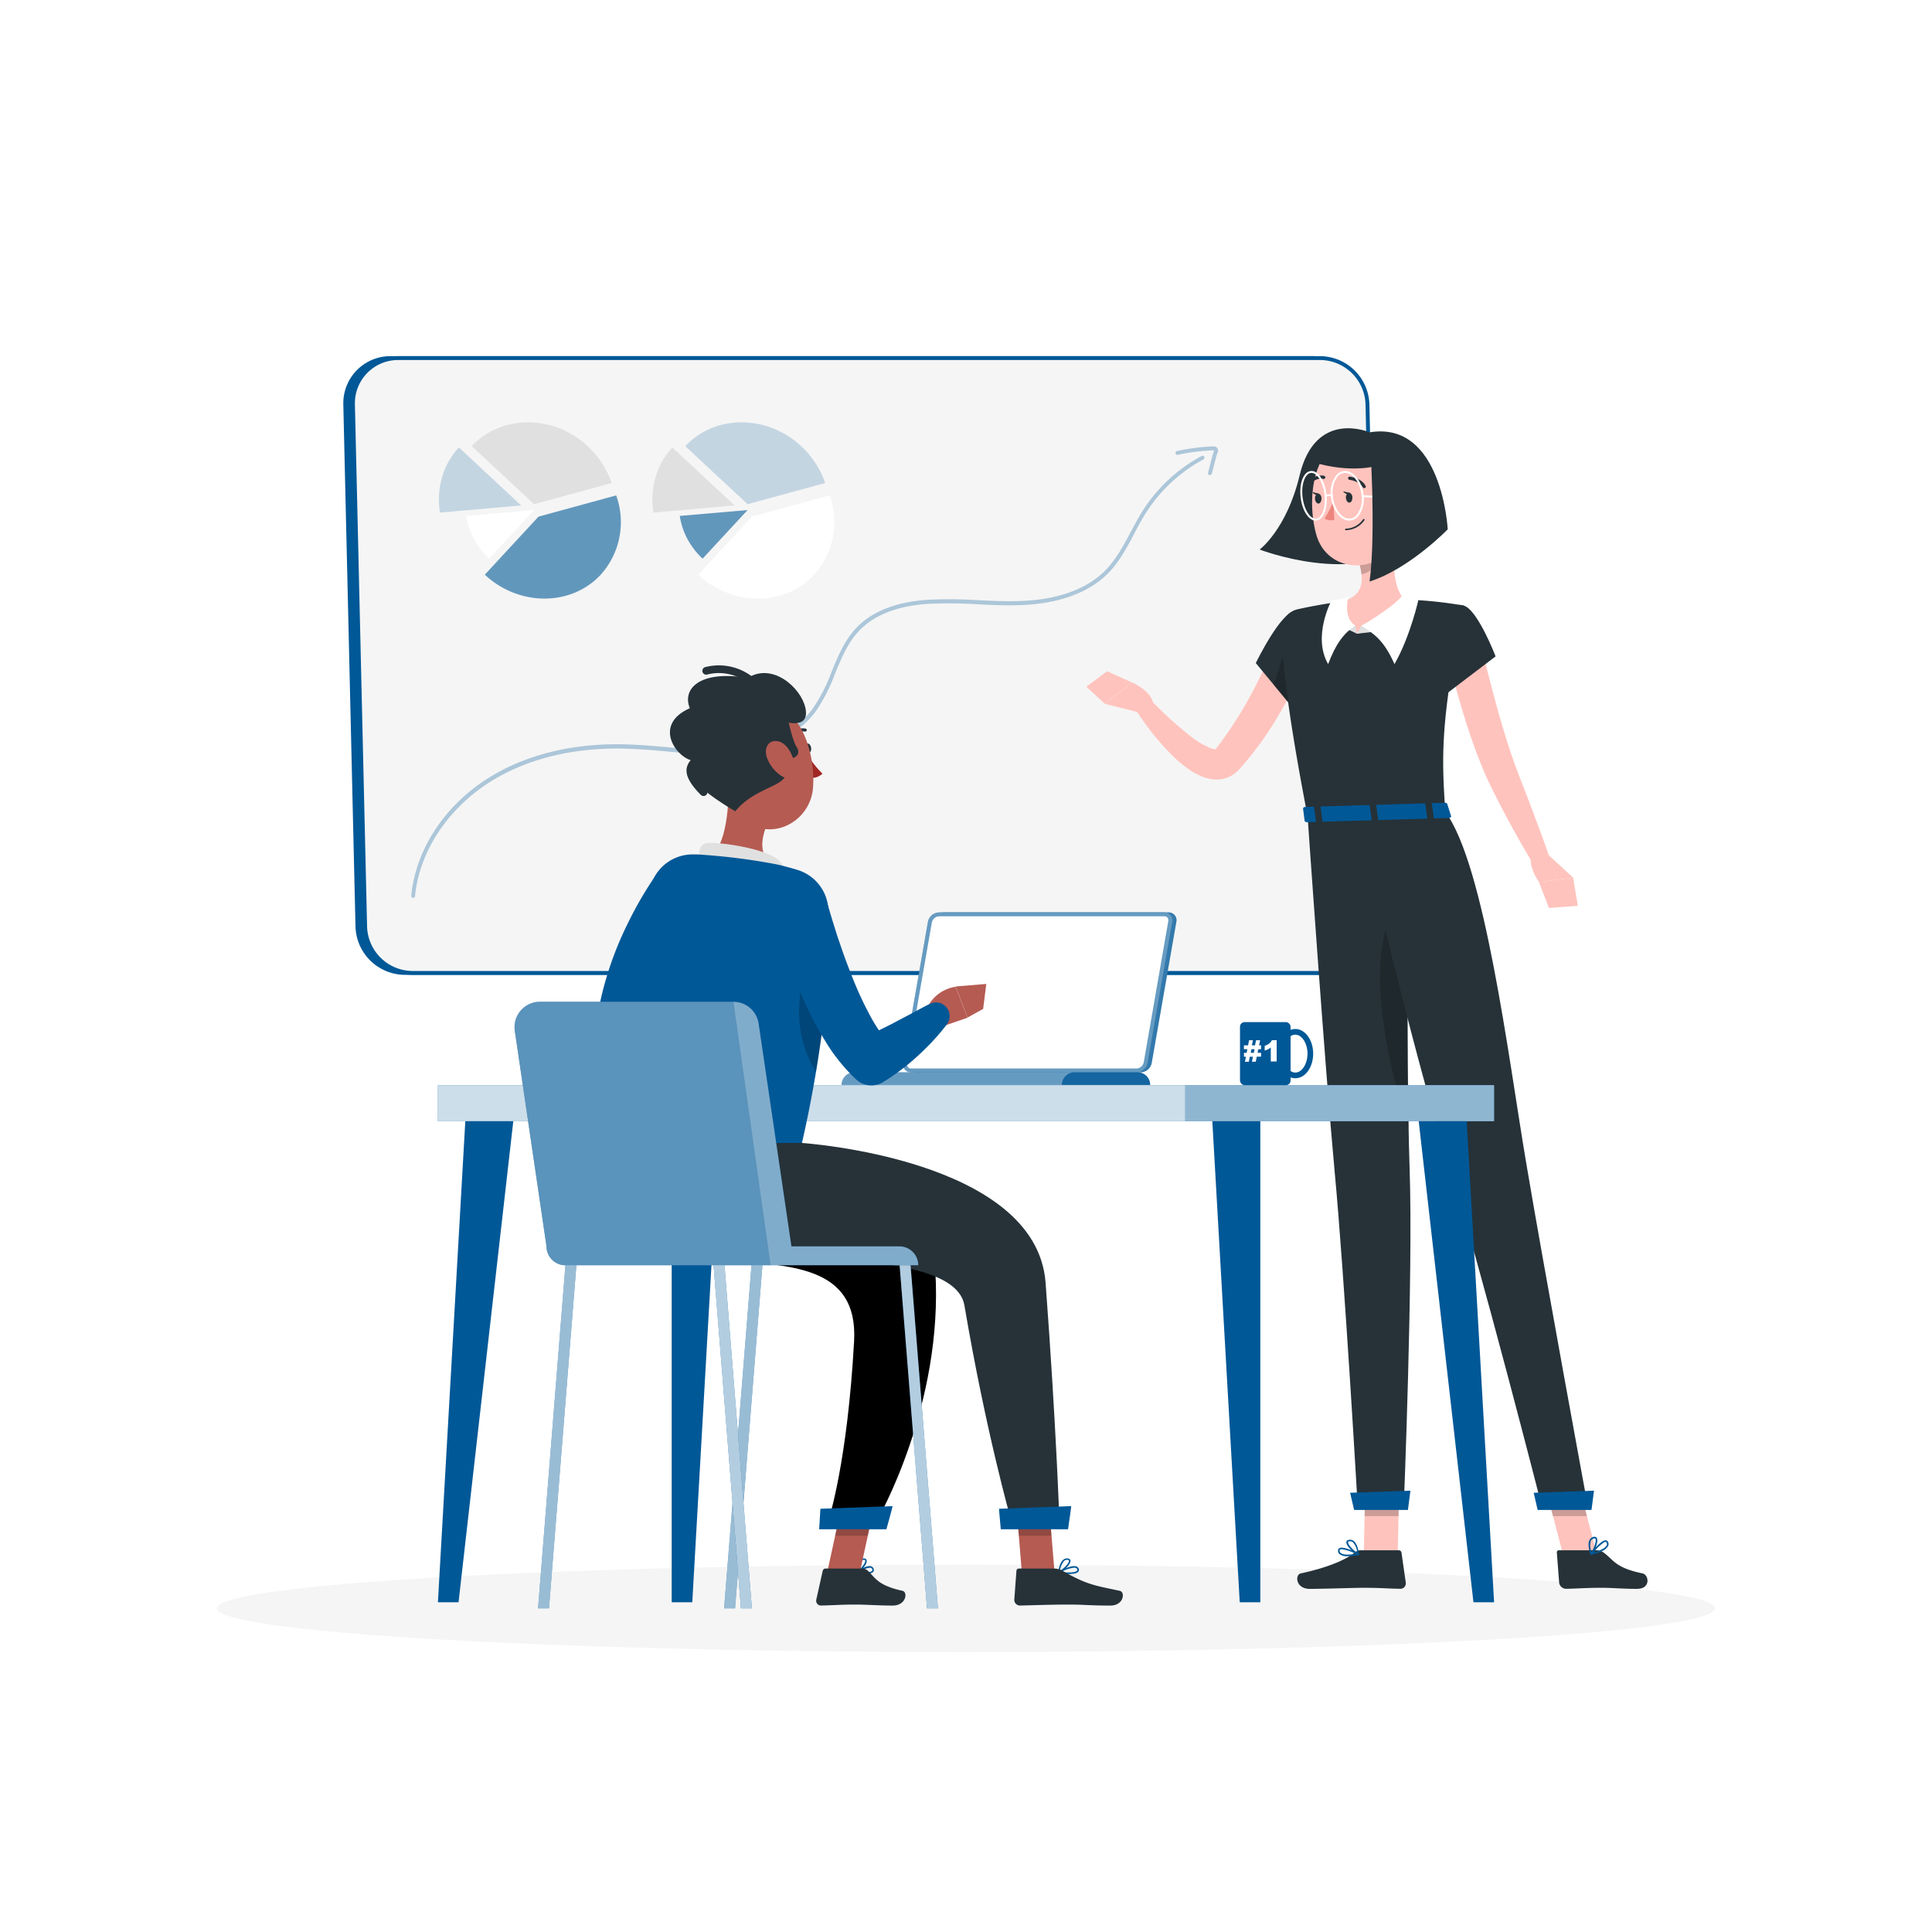 <svg class="animated" id="freepik_stories-on-the-office" xmlns="http://www.w3.org/2000/svg" viewBox="0 0 500 500" version="1.1" xmlns:xlink="http://www.w3.org/1999/xlink" xmlns:svgjs="http://svgjs.com/svgjs"><style>svg#freepik_stories-on-the-office:not(.animated) .animable {opacity: 0;}svg#freepik_stories-on-the-office.animated #freepik--Board--inject-49 {animation: 3s Infinite  linear floating;animation-delay: 0s;}            @keyframes floating {                0% {                    opacity: 1;                    transform: translateY(0px);                }                50% {                    transform: translateY(-10px);                }                100% {                    opacity: 1;                    transform: translateY(0px);                }            }        </style><g id="freepik--Shadow--inject-49" class="animable" style="transform-origin: 250px 416.24px;"><ellipse id="freepik--path--inject-49" cx="250" cy="416.24" rx="193.89" ry="11.32" style="fill: rgb(245, 245, 245); transform-origin: 250px 416.24px;" class="animable"></ellipse></g><g id="freepik--Board--inject-49" class="animable animator-active" style="transform-origin: 223.19px 172.23px;"><path d="M343.31,251.79H104.76a12.38,12.38,0,0,1-12.28-12L89.35,104.67a11.7,11.7,0,0,1,11.72-12H339.62a12.38,12.38,0,0,1,12.28,12L355,239.79A11.7,11.7,0,0,1,343.31,251.79Z" style="fill: rgb(0, 88, 151); transform-origin: 222.175px 172.23px;" id="el8gimbpl78mb" class="animable"></path><path d="M343.31,252.29H104.76A12.86,12.86,0,0,1,92,239.81L88.85,104.68a12.19,12.19,0,0,1,12.22-12.51H339.62a12.86,12.86,0,0,1,12.78,12.49l3.13,135.12a12.19,12.19,0,0,1-12.22,12.51ZM101.07,93.17a11.19,11.19,0,0,0-11.22,11.49L93,239.78a11.85,11.85,0,0,0,11.78,11.51H343.31a11.2,11.2,0,0,0,11.22-11.48L351.4,104.68a11.85,11.85,0,0,0-11.78-11.51Z" style="fill: rgb(0, 88, 151); transform-origin: 222.19px 172.23px;" id="elhwvm1d03fm7" class="animable"></path><path d="M345.31,251.79H106.76a12.38,12.38,0,0,1-12.28-12L91.35,104.67a11.7,11.7,0,0,1,11.72-12H341.62a12.38,12.38,0,0,1,12.28,12L357,239.79A11.7,11.7,0,0,1,345.31,251.79Z" style="fill: rgb(245, 245, 245); transform-origin: 224.175px 172.23px;" id="ell6nsyy0nmuf" class="animable"></path><path d="M345.31,252.29H106.76A12.86,12.86,0,0,1,94,239.81L90.85,104.68a12.19,12.19,0,0,1,12.22-12.51H341.62a12.86,12.86,0,0,1,12.78,12.49l3.13,135.12a12.19,12.19,0,0,1-12.22,12.51ZM103.07,93.17a11.19,11.19,0,0,0-11.22,11.49L95,239.78a11.85,11.85,0,0,0,11.78,11.51H345.31a11.2,11.2,0,0,0,11.22-11.48L353.4,104.68a11.85,11.85,0,0,0-11.78-11.51Z" style="fill: rgb(0, 88, 151); transform-origin: 224.19px 172.23px;" id="el2qkna7jtq12" class="animable"></path><path d="M138.23,130.48l-16.13-15c7.63-8.24,21.19-8.24,30,0a23.42,23.42,0,0,1,6.2,9.52Z" style="fill: rgb(224, 224, 224); transform-origin: 140.2px 119.89px;" id="el9hu6tvvk3hu" class="animable"></path><g id="elquz9g5rxw7m"><path d="M134.87,130.81l-21,1.85a20.89,20.89,0,0,1,.52-9.12,19.36,19.36,0,0,1,4.37-7.75Z" style="fill: rgb(0, 88, 151); opacity: 0.2; transform-origin: 124.231px 124.225px;" class="animable"></path></g><path d="M138.23,132l-11.64,12.58a19.78,19.78,0,0,1-3.91-5.06,18.71,18.71,0,0,1-2-6Z" style="fill: rgb(255, 255, 255); transform-origin: 129.455px 138.29px;" id="elp08g5q3p9c" class="animable"></path><g id="el8bgb5swneb"><path d="M139.36,133.71l20.11-5.5a20.36,20.36,0,0,1-4,20.52c-7.63,8.24-21.19,8.24-30,0Z" style="fill: rgb(0, 88, 151); opacity: 0.6; transform-origin: 143.076px 141.56px;" class="animable"></path></g><g id="elywwjji7ikx"><path d="M193.48,130.48l-16.13-15c7.63-8.24,21.19-8.24,30,0a23.45,23.45,0,0,1,6.21,9.52Z" style="fill: rgb(0, 88, 151); opacity: 0.2; transform-origin: 195.455px 119.89px;" class="animable"></path></g><path d="M190.11,130.81l-21,1.85a20.74,20.74,0,0,1,.53-9.12,19.22,19.22,0,0,1,4.36-7.75Z" style="fill: rgb(224, 224, 224); transform-origin: 179.471px 124.225px;" id="el84s4k94u2bc" class="animable"></path><g id="elar4oznifvtf"><path d="M193.48,132l-11.65,12.58a19.78,19.78,0,0,1-3.91-5.06,18.71,18.71,0,0,1-2-6Z" style="fill: rgb(0, 88, 151); opacity: 0.6; transform-origin: 184.7px 138.29px;" class="animable"></path></g><path d="M194.6,133.71l20.11-5.5a20.33,20.33,0,0,1-4,20.52c-7.63,8.24-21.19,8.24-30,0Z" style="fill: rgb(255, 255, 255); transform-origin: 198.318px 141.56px;" id="elwx9vvgxuga8" class="animable"></path><g id="el0qlced4hn8yh"><g style="opacity: 0.3; transform-origin: 210.829px 173.945px;" class="animable"><path d="M106.93,232.37h-.05a.52.52,0,0,1-.45-.55c1.14-11.78,8.44-23.07,19.53-30.19,9.61-6.17,21.82-9.29,35.39-9,3.48.07,7,.36,10.43.65a110.53,110.53,0,0,0,15.67.54c5.85-.35,16.59-2.14,22.75-10.24a42.64,42.64,0,0,0,5-9.68c1.66-4,3.37-8.21,6.44-11.43,4.08-4.29,10.35-6.73,18.65-7.26a117,117,0,0,1,12.85.12c3.69.17,7.51.35,11.26.2,6.62-.26,15.77-1.85,21.74-8,2.74-2.8,4.64-6.38,6.48-9.84,1-1.8,1.95-3.67,3.06-5.43A41.33,41.33,0,0,1,311,118a.49.49,0,0,1,.67.2.51.51,0,0,1-.2.68,40.35,40.35,0,0,0-15,14c-1.09,1.73-2.08,3.58-3,5.37-1.87,3.52-3.8,7.16-6.65,10.07-4.91,5-12.66,7.89-22.42,8.27-3.78.15-7.62,0-11.33-.2a117.8,117.8,0,0,0-12.75-.12c-8,.51-14.09,2.85-18,7-2.94,3.08-4.61,7.17-6.24,11.12a43.28,43.28,0,0,1-5.11,9.91c-6.41,8.41-17.47,10.27-23.5,10.63a110.73,110.73,0,0,1-15.8-.55c-3.4-.28-6.92-.57-10.37-.64-13.33-.28-25.39,2.79-34.83,8.85-10.83,7-18,18-19.07,29.45A.52.52,0,0,1,106.93,232.37Z" style="fill: rgb(0, 88, 151); transform-origin: 209.078px 175.154px;" id="el96vwegnwzlk" class="animable"></path><path d="M313.09,122.94H313a.5.5,0,0,1-.35-.61l1.09-4.25a10.15,10.15,0,0,1,.47-1.42.11.11,0,0,0,0-.11,48.92,48.92,0,0,0-9.39,1.16.49.49,0,0,1-.59-.38.49.49,0,0,1,.38-.59,51.69,51.69,0,0,1,9.5-1.22,1.09,1.09,0,0,1,.92.46,1.11,1.11,0,0,1,.11,1.07,10,10,0,0,0-.42,1.28l-1.1,4.25A.49.49,0,0,1,313.09,122.94Z" style="fill: rgb(0, 88, 151); transform-origin: 309.723px 119.231px;" id="elshwrpoxm6kd" class="animable"></path></g></g></g><g id="freepik--character-2--inject-49" class="animable" style="transform-origin: 353.76px 261.016px;"><path d="M354.44,111.89s-14-6.14-18.11,11.17C333,137,326,142.22,326,142.22s24.75,9.56,38.55-1.65Z" style="fill: rgb(38, 50, 56); transform-origin: 345.275px 128.426px;" id="elag9nr4eidig" class="animable"></path><path d="M338.17,170.17c-.51,1.38-1,2.56-1.54,3.8s-1.1,2.43-1.67,3.63c-1.15,2.4-2.45,4.72-3.77,7a86.58,86.58,0,0,1-9.27,13.13l-.67.76c-.24.27-.36.44-.86.95a7.9,7.9,0,0,1-3.34,2,8.23,8.23,0,0,1-3.55.2,11.2,11.2,0,0,1-2.74-.8,19.52,19.52,0,0,1-4-2.4,38.48,38.48,0,0,1-3.22-2.77,69.15,69.15,0,0,1-9.94-12.52l3.55-2.68a103,103,0,0,0,10.88,10,20.82,20.82,0,0,0,5.52,3.24c.8.27,1.35.15,1.21.11s-.13,0-.1,0,.22-.29.38-.51l.55-.72a102.05,102.05,0,0,0,7.9-12.32c1.18-2.16,2.28-4.37,3.35-6.59.53-1.11,1.05-2.22,1.55-3.34s1-2.29,1.4-3.3Z" style="fill: rgb(255, 195, 189); transform-origin: 315.885px 184.394px;" id="el5o328yb2sm7" class="animable"></path><path d="M335.32,158.14C331.58,158,325,171.6,325,171.6l9.73,11.79s11.34-14.23,9.79-18.83C342.86,159.77,340.76,158.33,335.32,158.14Z" style="fill: rgb(38, 50, 56); transform-origin: 334.833px 170.764px;" id="el4hhykddhceh" class="animable"></path><g id="el13tjg0aheh6m"><polygon points="334.7 161.42 329.64 177.27 334.2 182.78 334.7 161.42" style="opacity: 0.2; transform-origin: 332.17px 172.1px;" class="animable"></polygon></g><path d="M296.35,184.78,286,182.16l7-5.53s5.2,2.19,5.53,5.83Z" style="fill: rgb(255, 195, 189); transform-origin: 292.265px 180.705px;" id="elezi3anbep57" class="animable"></path><polygon points="281.15 177.72 286.52 173.72 292.96 176.63 285.95 182.16 281.15 177.72" style="fill: rgb(255, 195, 189); transform-origin: 287.055px 177.94px;" id="el90098ukukc" class="animable"></polygon><polygon points="361.73 402.23 352.95 402.23 353.38 381.89 362.16 381.89 361.73 402.23" style="fill: rgb(255, 195, 189); transform-origin: 357.555px 392.06px;" id="elz2lqcklgys" class="animable"></polygon><path d="M352.1,401.21H362a.7.7,0,0,1,.7.6l1.12,7.81a1.41,1.41,0,0,1-1.41,1.56c-3.44-.06-5.1-.26-9.44-.26-2.67,0-10.33.28-14,.28s-3.88-3.65-2.35-4c6.88-1.48,11.74-3.52,14.06-5.47A2.3,2.3,0,0,1,352.1,401.21Z" style="fill: rgb(38, 50, 56); transform-origin: 349.776px 406.205px;" id="elhg9i3stux47" class="animable"></path><g id="elx92kh3xllp8"><g style="opacity: 0.2; transform-origin: 357.665px 387.135px;" class="animable"><polygon points="353.38 381.89 353.16 392.38 361.94 392.38 362.17 381.89 353.38 381.89" id="elyo9havz2v5a" class="animable" style="transform-origin: 357.665px 387.135px;"></polygon></g></g><path d="M331.79,162.49c-.19,5.56.77,18.53,6.61,48.72l35.66-1.06c-1-14.49-1.31-23.44,4.74-53.43a106.25,106.25,0,0,0-15.2-1.55,113.39,113.39,0,0,0-16.2.49c-4.12.5-8.57,1.35-11.49,2A5.17,5.17,0,0,0,331.79,162.49Z" style="fill: rgb(38, 50, 56); transform-origin: 355.284px 183.142px;" id="elid7r8ijzc88" class="animable"></path><path d="M361.45,137c-.87,5.24-1.6,14.82,2.15,18.18A20.2,20.2,0,0,1,351.23,164c-8.22-4.17-3.83-8.34-3.83-8.34,5.77-1.56,5.49-5.87,4.36-9.89Z" style="fill: rgb(255, 195, 189); transform-origin: 354.915px 150.5px;" id="el9m4y72zucuv" class="animable"></path><polygon points="351.23 164 352.29 161.92 358 163.21 351.23 164" style="fill: rgb(224, 224, 224); transform-origin: 354.615px 162.96px;" id="el01070whym3o6" class="animable"></polygon><path d="M352.29,161.92c1.84-.84,10.32-6.36,10.65-8.09.67.73,4.26.95,4.26.95s-2.15,9.87-6.31,17.09C358.05,165.43,355.35,163.92,352.29,161.92Z" style="fill: rgb(255, 255, 255); transform-origin: 359.745px 162.85px;" id="elo2cwd89ohx" class="animable"></path><polygon points="351.23 164 350.75 161.92 347.25 162.17 351.23 164" style="fill: rgb(224, 224, 224); transform-origin: 349.24px 162.96px;" id="el866zcf2m1n" class="animable"></polygon><path d="M350.75,161.92c-2.83-1.88-2.14-5.81-1.86-7.53-.67.72-4.26.94-4.26.94s-5.08,9.32-.91,16.54C345.69,166.69,347.69,163.92,350.75,161.92Z" style="fill: rgb(255, 255, 255); transform-origin: 346.413px 163.13px;" id="el181cw2y1mt" class="animable"></path><g id="eligvc764jyr"><path d="M357.5,140.57l-5.73,5.2a17.27,17.27,0,0,1,.58,2.86c2.21-.39,5.19-2.92,5.35-5.25A7.8,7.8,0,0,0,357.5,140.57Z" style="opacity: 0.2; transform-origin: 354.759px 144.6px;" class="animable"></path></g><path d="M364.3,125c-.11,8.72,0,12.41-4.14,17.08-6.28,7-17,5-19.46-3.58-2.24-7.71-1.69-20.67,6.65-24.55A11.89,11.89,0,0,1,364.3,125Z" style="fill: rgb(255, 195, 189); transform-origin: 351.937px 129.568px;" id="el8ghy1csd3h" class="animable"></path><path d="M363.59,129.19h0l-10.95-.54a.25.25,0,0,1-.24-.26.25.25,0,0,1,.27-.24l10.95.54a.25.25,0,0,1,.23.27A.24.24,0,0,1,363.59,129.19Z" style="fill: rgb(255, 255, 255); transform-origin: 358.125px 128.67px;" id="elysgqtiy2xhs" class="animable"></path><path d="M338.4,211.21s4.51,65.25,7,91.92c2.61,27.75,6,87.22,6,87.22h11.87s2.48-60.48,1.54-87.85c-1-29.83-.37-92.06-.37-92.06Z" style="fill: rgb(38, 50, 56); transform-origin: 351.711px 300.395px;" id="elxdtprsquac" class="animable"></path><polygon points="364.37 390.77 350.44 390.77 349.41 386.33 365.02 385.78 364.37 390.77" style="fill: rgb(0, 88, 151); transform-origin: 357.215px 388.275px;" id="el3yyiz00cju" class="animable"></polygon><g id="ela58s15rdeap"><path d="M364.35,233.74c-1.44-1.6-3-.77-4.78,3.79-5.93,15.56.39,40.39,5,54.69C364.26,274.42,364.27,251,364.35,233.74Z" style="opacity: 0.2; transform-origin: 360.866px 262.606px;" class="animable"></path></g><path d="M350,128.76c0,.71-.32,1.3-.78,1.32s-.86-.53-.9-1.24.31-1.3.78-1.32S350,128.05,350,128.76Z" style="fill: rgb(38, 50, 56); transform-origin: 349.158px 128.8px;" id="el2jrpeambx0s" class="animable"></path><path d="M342,129c0,.71-.32,1.3-.78,1.32s-.86-.53-.9-1.24.31-1.3.78-1.32S342,128.24,342,129Z" style="fill: rgb(38, 50, 56); transform-origin: 341.158px 129.04px;" id="eliys3eu12aw" class="animable"></path><path d="M341.29,127.74l-1.72-.41S340.51,128.62,341.29,127.74Z" style="fill: rgb(38, 50, 56); transform-origin: 340.43px 127.689px;" id="el9haj8u87zvb" class="animable"></path><path d="M345.08,129.53a18.81,18.81,0,0,1-2.3,4.64,3,3,0,0,0,2.55.35Z" style="fill: rgb(237, 132, 126); transform-origin: 344.055px 132.095px;" id="elu3sdf3b3vi" class="animable"></path><path d="M349.32,137.1a6.56,6.56,0,0,1-1,.13.21.21,0,0,1-.22-.2.22.22,0,0,1,.2-.21,5.58,5.58,0,0,0,4.46-2.42.21.21,0,0,1,.29-.07.2.2,0,0,1,.07.28A5.8,5.8,0,0,1,349.32,137.1Z" style="fill: rgb(38, 50, 56); transform-origin: 350.625px 135.764px;" id="elh2ggz7te40g" class="animable"></path><path d="M367,132.86a6.34,6.34,0,0,1-3.14,3.71c-2,1-3.42-.67-3.23-2.78.17-1.89,1.41-4.71,3.59-4.84A2.86,2.86,0,0,1,367,132.86Z" style="fill: rgb(255, 195, 189); transform-origin: 363.907px 132.908px;" id="elapiy0n0dl8k" class="animable"></path><path d="M353.13,126.32a.4.4,0,0,1-.44-.2c-.95-1.67-3.42-1.93-3.44-1.94a.41.41,0,1,1,.08-.82c.12,0,2.92.3,4.08,2.35a.41.41,0,0,1-.15.57Z" style="fill: rgb(38, 50, 56); transform-origin: 351.173px 124.844px;" id="elnia6r08mngq" class="animable"></path><path d="M339.42,124.92a.39.39,0,0,1-.39-.13.41.41,0,0,1,0-.59,4.14,4.14,0,0,1,3.64-1.06.42.42,0,0,1,.3.51.43.43,0,0,1-.51.3h0a3.24,3.24,0,0,0-2.87.87A.42.42,0,0,1,339.42,124.92Z" style="fill: rgb(38, 50, 56); transform-origin: 340.944px 123.997px;" id="el564q1a4pzq6" class="animable"></path><path d="M383.2,166.8c1.17,4.67,2.39,9.43,3.64,14.11s2.62,9.35,4.13,13.87,3.38,9,5.11,13.6,3.49,9.24,5.08,13.93l-4,1.89c-2.6-4.24-5-8.55-7.37-12.93q-1.75-3.28-3.42-6.64c-1.13-2.21-2.2-4.59-3.15-7-1.91-4.74-3.5-9.51-4.92-14.31s-2.72-9.6-3.82-14.54Z" style="fill: rgb(255, 195, 189); transform-origin: 387.82px 195.5px;" id="elxx7a5lvl35" class="animable"></path><path d="M378.8,156.72c3.6,1,8.26,13.15,8.26,13.15l-13.57,10.32s-5.36-10.11-4-14.78C370.92,160.56,374.68,155.6,378.8,156.72Z" style="fill: rgb(38, 50, 56); transform-origin: 378.164px 168.375px;" id="el054enjkd9hxd" class="animable"></path><path d="M348.8,402.75a3.34,3.34,0,0,1-2.13-.54,1.18,1.18,0,0,1-.38-1,.68.68,0,0,1,.36-.55c1.07-.59,4.57,1.2,5,1.4a.22.22,0,0,1,.11.22.19.19,0,0,1-.17.17A14.65,14.65,0,0,1,348.8,402.75Zm-1.57-1.82a.81.81,0,0,0-.38.07.26.26,0,0,0-.14.23.74.74,0,0,0,.24.67c.53.48,2,.56,3.92.24A11.19,11.19,0,0,0,347.23,400.93Z" style="fill: rgb(0, 88, 151); transform-origin: 349.022px 401.652px;" id="elu0gokmvlt" class="animable"></path><path d="M351.52,402.44l-.08,0c-1.05-.48-3.12-2.37-3-3.36,0-.24.21-.53.78-.59a1.5,1.5,0,0,1,1.16.36c1.1.92,1.3,3.28,1.31,3.38a.21.21,0,0,1-.09.19A.21.21,0,0,1,351.52,402.44Zm-2.09-3.56h-.12c-.38,0-.41.19-.42.24-.09.6,1.31,2.09,2.38,2.74a4.83,4.83,0,0,0-1.12-2.71A1.06,1.06,0,0,0,349.43,398.88Z" style="fill: rgb(0, 88, 151); transform-origin: 350.063px 400.46px;" id="elvbjzsdi6li8" class="animable"></path><polygon points="413.27 402.23 404.49 402.23 399.17 381.89 407.96 381.89 413.27 402.23" style="fill: rgb(255, 195, 189); transform-origin: 406.22px 392.06px;" id="el0m3yxj1zulmq" class="animable"></polygon><path d="M413.35,401.21h-9.87a.53.53,0,0,0-.57.6l.6,7.81a1.84,1.84,0,0,0,1.75,1.56c3.43-.06,5-.26,9.38-.26,2.67,0,5.33.28,9,.28s3.08-3.65,1.47-4c-7.21-1.48-7.45-3.52-10.2-5.47A2.79,2.79,0,0,0,413.35,401.21Z" style="fill: rgb(38, 50, 56); transform-origin: 414.637px 406.204px;" id="el90djgy94jgr" class="animable"></path><g id="elzmg5c3lc9ot"><g style="opacity: 0.2; transform-origin: 404.94px 387.135px;" class="animable"><polygon points="399.18 381.89 401.91 392.38 410.7 392.38 407.96 381.89 399.18 381.89" id="elh58wsv9cgmg" class="animable" style="transform-origin: 404.94px 387.135px;"></polygon></g></g><path d="M374.06,210.15c10.15,13.6,16.33,63.54,20.82,90.24,4.67,27.77,16.15,90,16.15,90H399.16s-16.15-63.3-24.61-90.1c-9.35-29.59-23.32-90.1-23.32-90.1Z" style="fill: rgb(38, 50, 56); transform-origin: 381.13px 300.27px;" id="ellzfm2wfth08" class="animable"></path><polygon points="411.88 390.77 397.94 390.77 396.92 386.33 412.53 385.78 411.88 390.77" style="fill: rgb(0, 88, 151); transform-origin: 404.725px 388.275px;" id="elidc5ryphrjk" class="animable"></polygon><path d="M414.52,401.46a3.31,3.31,0,0,0,1.69-1.41,1.16,1.16,0,0,0-.1-1.08.67.67,0,0,0-.55-.34c-1.23-.07-3.62,3.05-3.89,3.41a.21.21,0,0,0,0,.24.19.19,0,0,0,.22.08A14.67,14.67,0,0,0,414.52,401.46Zm.63-2.32a.9.9,0,0,1,.38-.1.25.25,0,0,1,.22.15.74.74,0,0,1,.08.7c-.28.66-1.55,1.36-3.44,1.91A11.42,11.42,0,0,1,415.15,399.14Z" style="fill: rgb(0, 88, 151); transform-origin: 413.966px 400.499px;" id="elqyxecws5a8f" class="animable"></path><path d="M411.93,402.35a.18.18,0,0,0,.07-.05c.74-.88,1.79-3.48,1.22-4.31-.14-.2-.42-.39-1-.19a1.53,1.53,0,0,0-.89.82c-.6,1.3.24,3.52.27,3.62a.21.21,0,0,0,.16.13A.19.19,0,0,0,411.93,402.35Zm.35-4.11.12-.05c.36-.13.45,0,.47,0,.35.49-.28,2.44-1,3.49a4.82,4.82,0,0,1-.16-2.93A1.06,1.06,0,0,1,412.28,398.24Z" style="fill: rgb(0, 88, 151); transform-origin: 412.249px 400.048px;" id="elq7mrftqpai" class="animable"></path><path d="M349.29,127.55l-1.72-.41S348.51,128.43,349.29,127.55Z" style="fill: rgb(38, 50, 56); transform-origin: 348.43px 127.499px;" id="elo2a8epslbp" class="animable"></path><path d="M374.53,208l1,3.17c.13.24-.16.5-.57.52l-36.7,1.09c-.32,0-.59-.14-.62-.34l-.41-3.19c0-.22.24-.41.59-.42l36.11-1.08A.67.67,0,0,1,374.53,208Z" style="fill: rgb(0, 88, 151); transform-origin: 356.396px 210.263px;" id="eltsbs7bkkbmg" class="animable"></path><path d="M369.8,212.23l1,0c.19,0,.33-.11.32-.23l-.58-4.14c0-.12-.19-.21-.38-.21l-1,0c-.19,0-.33.11-.32.23l.58,4.14C369.44,212.14,369.61,212.23,369.8,212.23Z" style="fill: rgb(38, 50, 56); transform-origin: 369.98px 209.94px;" id="elho9j90sdyus" class="animable"></path><path d="M341,213.08l1,0c.19,0,.33-.11.32-.23l-.58-4.13c0-.12-.19-.22-.38-.21l-1,0c-.19,0-.33.11-.32.23l.58,4.13C340.64,213,340.81,213.09,341,213.08Z" style="fill: rgb(38, 50, 56); transform-origin: 341.18px 210.795px;" id="elqzp6dh1vz2l" class="animable"></path><path d="M355.4,212.65l1,0c.19,0,.33-.11.32-.24l-.58-4.13c0-.12-.19-.21-.38-.21l-1,0c-.19,0-.33.11-.32.23l.58,4.13C355,212.57,355.21,212.66,355.4,212.65Z" style="fill: rgb(38, 50, 56); transform-origin: 355.58px 210.36px;" id="elpiv6fcga3li" class="animable"></path><path d="M400.15,220.73l7,6.41-8.86,1.14s-3.32-4.55-1.74-7.84Z" style="fill: rgb(255, 195, 189); transform-origin: 401.637px 224.36px;" id="elf5io2qwi65" class="animable"></path><polygon points="408.34 234.43 400.87 234.98 398.27 228.28 407.13 227.15 408.34 234.43" style="fill: rgb(255, 195, 189); transform-origin: 403.305px 231.065px;" id="eld6h625261np" class="animable"></polygon><path d="M355.5,112.8s-7.37-3.38-15.5,6.87c9.79,2.91,16.37.89,16.37.89Z" style="fill: rgb(38, 50, 56); transform-origin: 348.185px 116.754px;" id="elw8osdjw4v89" class="animable"></path><path d="M354.44,111.89s1.78,25.77,0,38.61c10.34-3.28,20.23-13.51,20.23-13.51S373.22,108.78,354.44,111.89Z" style="fill: rgb(38, 50, 56); transform-origin: 364.555px 131.075px;" id="elxkcnqz6pc5h" class="animable"></path><path d="M349.19,134.73c-2.32,0-4.45-2.87-4.76-6.4a7.16,7.16,0,0,1,1.44-5.38,3,3,0,0,1,2.25-1.06c2.32,0,4.46,2.87,4.77,6.4h0a7.12,7.12,0,0,1-1.45,5.38A3,3,0,0,1,349.19,134.73Zm-1.07-12.34a2.56,2.56,0,0,0-1.88.89,6.68,6.68,0,0,0-1.31,5c.28,3.27,2.2,5.94,4.26,5.94a2.5,2.5,0,0,0,1.88-.9,6.66,6.66,0,0,0,1.32-5h0C352.1,125.05,350.19,122.39,348.12,122.39Z" style="fill: rgb(255, 255, 255); transform-origin: 348.66px 128.31px;" id="eljee25q0g6og" class="animable"></path><path d="M340.48,134.73c-1.88,0-3.6-2.81-3.91-6.4-.21-2.41.29-4.6,1.3-5.7a2.08,2.08,0,0,1,1.54-.74c1.88,0,3.59,2.81,3.91,6.4h0c.2,2.41-.3,4.59-1.31,5.7A2.08,2.08,0,0,1,340.48,134.73Zm-1.07-12.34a1.54,1.54,0,0,0-1.17.58c-.91,1-1.37,3.08-1.17,5.32.27,3.22,1.84,5.94,3.41,5.94a1.57,1.57,0,0,0,1.16-.58c.91-1,1.37-3.08,1.18-5.32h0C342.54,125.11,341,122.39,339.41,122.39Z" style="fill: rgb(255, 255, 255); transform-origin: 339.943px 128.31px;" id="el04ei477huscd" class="animable"></path><path d="M344.68,128.56l-.11,0a1.46,1.46,0,0,0-1.37,0,.25.25,0,0,1-.34-.08.24.24,0,0,1,.07-.34,2,2,0,0,1,1.85,0,.26.26,0,0,1,.13.33A.28.28,0,0,1,344.68,128.56Z" style="fill: rgb(255, 255, 255); transform-origin: 343.873px 128.255px;" id="el74rhv5mrm37" class="animable"></path></g><g id="freepik--Desk--inject-49" class="animable" style="transform-origin: 250px 325.404px;"><rect x="113.33" y="280.84" width="273.33" height="9.33" style="fill: rgb(0, 88, 151); transform-origin: 249.995px 285.505px;" id="elzokz2myco2" class="animable"></rect><g id="el7s3gm9lf6fq"><rect x="113.33" y="280.84" width="273.33" height="9.33" style="fill: rgb(255, 255, 255); opacity: 0.8; transform-origin: 249.995px 285.505px;" class="animable"></rect></g><g id="elwvhnywfawt"><rect x="306.67" y="280.84" width="80" height="9.33" style="fill: rgb(0, 88, 151); opacity: 0.3; transform-origin: 346.67px 285.505px;" class="animable"></rect></g><polygon points="326.17 414.67 320.84 414.67 313.75 290.17 326.17 290.17 326.17 414.67" style="fill: rgb(0, 88, 151); transform-origin: 319.96px 352.42px;" id="elrb2wti7yz2f" class="animable"></polygon><polygon points="381.33 414.67 386.67 414.67 379.58 290.17 367.16 290.17 381.33 414.67" style="fill: rgb(0, 88, 151); transform-origin: 376.915px 352.42px;" id="eluifym61272" class="animable"></polygon><polygon points="118.67 414.67 113.33 414.67 120.42 290.17 132.84 290.17 118.67 414.67" style="fill: rgb(0, 88, 151); transform-origin: 123.085px 352.42px;" id="el51kj91kqn" class="animable"></polygon><polygon points="173.83 414.67 179.16 414.67 186.25 290.17 173.83 290.17 173.83 414.67" style="fill: rgb(0, 88, 151); transform-origin: 180.04px 352.42px;" id="elcbbqcun3kq9" class="animable"></polygon><path d="M302.45,236.14H244.13a3,3,0,0,0-2.85,2.43L234.9,275.1a2,2,0,0,0,2,2.42h58.31a3,3,0,0,0,2.85-2.42l6.38-36.53A2,2,0,0,0,302.45,236.14Z" style="fill: rgb(0, 88, 151); transform-origin: 269.671px 256.83px;" id="elyblm7nia9i" class="animable"></path><g id="elvwf5qb2y8so"><path d="M302.45,236.14H244.13a3,3,0,0,0-2.85,2.43L234.9,275.1a2,2,0,0,0,2,2.42h58.31a3,3,0,0,0,2.85-2.42l6.38-36.53A2,2,0,0,0,302.45,236.14Z" style="fill: rgb(255, 255, 255); opacity: 0.2; transform-origin: 269.671px 256.83px;" class="animable"></path></g><path d="M301.33,236.14H243a3,3,0,0,0-2.85,2.43l-6.38,36.53a2,2,0,0,0,2,2.42h58.31A3,3,0,0,0,297,275.1l6.38-36.53A2,2,0,0,0,301.33,236.14Z" style="fill: rgb(0, 88, 151); transform-origin: 268.576px 256.829px;" id="eltgois7dq7ad" class="animable"></path><g id="el5e8bbusworg"><path d="M301.33,236.14H243a3,3,0,0,0-2.85,2.43l-6.38,36.53a2,2,0,0,0,2,2.42h58.31A3,3,0,0,0,297,275.1l6.38-36.53A2,2,0,0,0,301.33,236.14Z" style="fill: rgb(255, 255, 255); opacity: 0.4; transform-origin: 268.576px 256.829px;" class="animable"></path></g><path d="M235.8,276.52a1.05,1.05,0,0,1-.82-.34,1.12,1.12,0,0,1-.2-.91l6.38-36.53a2,2,0,0,1,1.86-1.6h58.31a1.06,1.06,0,0,1,.82.35,1.11,1.11,0,0,1,.2.91L296,274.92a2,2,0,0,1-1.86,1.6Z" style="fill: rgb(255, 255, 255); transform-origin: 268.565px 256.83px;" id="elqt0qnl5lf4r" class="animable"></path><path d="M294.4,277.52H221.06a3.27,3.27,0,0,0-3.25,3.25h79.84A3.27,3.27,0,0,0,294.4,277.52Z" style="fill: rgb(0, 88, 151); transform-origin: 257.73px 279.145px;" id="el29jzpvevyhg" class="animable"></path><g id="eltzwhtk4t6gh"><path d="M294.4,277.52H221.06a3.27,3.27,0,0,0-3.25,3.25h79.84A3.27,3.27,0,0,0,294.4,277.52Z" style="fill: rgb(255, 255, 255); opacity: 0.4; transform-origin: 257.73px 279.145px;" class="animable"></path></g><g id="elpb81gc31q4"><path d="M294.4,277.52H278.06a3.27,3.27,0,0,0-3.25,3.25h22.84A3.27,3.27,0,0,0,294.4,277.52Z" style="fill: rgb(0, 88, 151); opacity: 0.8; transform-origin: 286.23px 279.145px;" class="animable"></path></g><rect x="320.91" y="264.52" width="13.09" height="16.32" rx="1.19" style="fill: rgb(0, 88, 151); transform-origin: 327.455px 272.68px;" id="el9knwtz2beaq" class="animable"></rect><path d="M322.63,272.47l.19-.94h-.9v-1H323l.26-1.32h1l-.27,1.32h.81l.27-1.32h1.05l-.27,1.32h.51v1h-.71l-.19.94h.9v1h-1.11l-.26,1.3H324l.26-1.29h-.81l-.26,1.3h-1l.26-1.3h-.51v-1Zm1.05,0h.81l.19-.94h-.81Z" style="fill: rgb(255, 255, 255); transform-origin: 324.14px 271.995px;" id="elo5pok1j8efq" class="animable"></path><path d="M330.4,269.2v5.5h-1.52v-3.61a4.48,4.48,0,0,1-.71.46,6.73,6.73,0,0,1-.87.33v-1.23a3.82,3.82,0,0,0,1.2-.6,2.41,2.41,0,0,0,.66-.85Z" style="fill: rgb(255, 255, 255); transform-origin: 328.85px 271.95px;" id="elcn365o6foor" class="animable"></path><path d="M335.23,279.05c-2.59,0-4.62-2.8-4.62-6.37s2.07-6.38,4.62-6.38,4.62,2.86,4.62,6.38S337.82,279.05,335.23,279.05Zm0-11.28c-1.71,0-3.15,2.24-3.15,4.91s1.44,4.9,3.15,4.9,3.15-2.24,3.15-4.9S336.93,267.77,335.23,267.77Z" style="fill: rgb(0, 88, 151); transform-origin: 335.23px 272.675px;" id="ele68qr5o8v8" class="animable"></path></g><g id="freepik--character-1--inject-49" class="animable" style="transform-origin: 211.882px 294.22px;"><path d="M181.55,234.11l-.93,1.44-1,1.58c-.65,1.06-1.28,2.14-1.91,3.23-1.24,2.18-2.44,4.39-3.55,6.63a91.35,91.35,0,0,0-5.59,13.71c-.36,1.16-.68,2.32-1,3.48l-.41,1.75-.17.87-.09.44c0,.14-.06.33-.06.29s-.08,0-.18-.26a1.48,1.48,0,0,0-.48-.58c-.17-.1-.2,0-.11.09a3,3,0,0,0,.69.47,11.2,11.2,0,0,0,2.69.92,32.9,32.9,0,0,0,3.43.61c2.38.31,5,.46,7.46.59h.25a3.51,3.51,0,0,1,1,6.81,43.27,43.27,0,0,1-8.52,2.11,26.28,26.28,0,0,1-9.78-.25,14.11,14.11,0,0,1-3-1.11,11.56,11.56,0,0,1-3.22-2.42,10.57,10.57,0,0,1-2.34-4.1,11.86,11.86,0,0,1-.41-4.24c0-.38,0-.52.06-.71l.07-.55.13-1.12c.11-.73.21-1.47.33-2.2.25-1.46.53-2.91.88-4.33a87.5,87.5,0,0,1,5.74-16.33c1.21-2.58,2.5-5.12,3.91-7.59.7-1.24,1.44-2.46,2.2-3.67.38-.61.77-1.21,1.18-1.82s.79-1.16,1.31-1.88a7,7,0,0,1,11.57,7.86Z" style="fill: rgb(0, 88, 151); transform-origin: 169.098px 250.89px;" id="elv2zmmtt8wm" class="animable"></path><path d="M208.29,193.75c.1.68.54,1.17,1,1.11s.72-.67.62-1.34-.54-1.17-1-1.11S208.19,193.08,208.29,193.75Z" style="fill: rgb(38, 50, 56); transform-origin: 209.1px 193.635px;" id="elt5mbr2xg8h" class="animable"></path><path d="M208.77,194.93a24.41,24.41,0,0,0,4.08,5.29,3.92,3.92,0,0,1-3.13,1.08Z" style="fill: rgb(160, 39, 36); transform-origin: 210.81px 198.126px;" id="eli1gpgcok4s" class="animable"></path><path d="M205.34,190.37a.33.33,0,0,0,.22-.11,3.15,3.15,0,0,1,2.74-.93.41.41,0,0,0,.48-.31.4.4,0,0,0-.31-.47,3.94,3.94,0,0,0-3.47,1.14.41.41,0,0,0,0,.57A.42.42,0,0,0,205.34,190.37Z" style="fill: rgb(38, 50, 56); transform-origin: 206.836px 189.435px;" id="elvbeggvhd4e" class="animable"></path><path d="M188.48,201.2c.29,6.3-.19,17.68-5.08,21.13,0,0,.75,6.45,12.12,8.15,12.49,1.86,6.9-5.32,6.9-5.32-6.58-2.64-5.65-7.68-3.75-12.25Z" style="fill: rgb(181, 91, 82); transform-origin: 193.534px 215.994px;" id="el49xgnj3vh9h" class="animable"></path><path d="M181.44,224.85c-.49-2.85-1-6.1,1.15-6.6,2.36-.55,14.58,1.08,18.44,4s1.88,8,1.88,8Z" style="fill: rgb(224, 224, 224); transform-origin: 192.214px 224.197px;" id="elsdtetqfugt" class="animable"></path><path d="M214.39,235.47c.46,10.08,0,30.07-6.84,60.33H162.33c-.28-6.29,6.21-33.41,5.65-63.21a11.26,11.26,0,0,1,11.23-11.47c.89,0,1.83,0,2.8.11a160.45,160.45,0,0,1,19.06,2.48c1.88.43,3.71.93,5.37,1.44A11.32,11.32,0,0,1,214.39,235.47Z" style="fill: rgb(0, 88, 151); transform-origin: 188.42px 258.46px;" id="el05y2nr4w3f7w" class="animable"></path><g id="elrusff1h9708"><path d="M207.56,253.61c-.72,5.12-2.38,14,3.61,23.82.68-4.07,1.23-7.88,1.68-11.44Z" style="opacity: 0.2; transform-origin: 209.821px 265.52px;" class="animable"></path></g><path d="M242.8,266l7.61-2.62-3.1-8a9.65,9.65,0,0,0-7.69,6.27Z" style="fill: rgb(181, 91, 82); transform-origin: 245.015px 260.69px;" id="eldxal30xm7n" class="animable"></path><polygon points="254.44 261.1 255.25 254.64 247.31 255.3 250.41 263.33 254.44 261.1" style="fill: rgb(181, 91, 82); transform-origin: 251.28px 258.985px;" id="eliw9pzwy4jga" class="animable"></polygon><path d="M214.34,234.54c.42,1.47.94,3.18,1.44,4.78s1,3.24,1.58,4.85c1.08,3.22,2.27,6.39,3.52,9.49s2.65,6.11,4.16,8.92a39.48,39.48,0,0,0,5,7.43l-7.33-1.13c1.41-.61,2.86-1.24,4.32-2s2.95-1.44,4.42-2.24l4.5-2.37c1.5-.79,3-1.65,4.53-2.39l.16-.08a3.54,3.54,0,0,1,4.41,5.3,53.52,53.52,0,0,1-3.58,4.25c-1.25,1.35-2.56,2.63-3.92,3.89s-2.8,2.45-4.3,3.59-3.09,2.24-4.78,3.26a5.78,5.78,0,0,1-6.94-.77l-.39-.37a47,47,0,0,1-7.65-9.67,85.91,85.91,0,0,1-5.35-10.15c-1.57-3.43-2.92-6.91-4.15-10.41-.61-1.75-1.2-3.51-1.73-5.28s-1-3.51-1.51-5.47a7,7,0,0,1,13.53-3.61Z" style="fill: rgb(0, 88, 151); transform-origin: 223.141px 255.039px;" id="elaauwmn0ovdf" class="animable"></path><path d="M185.58,195.69c1.75,8.2,2.35,13.09,7.17,16.72,7.25,5.46,16.91.14,17.65-8.43.66-7.71-2.3-19.83-10.9-21.92A11.45,11.45,0,0,0,185.58,195.69Z" style="fill: rgb(181, 91, 82); transform-origin: 197.895px 198.176px;" id="elsjqovr407or" class="animable"></path><path d="M203.25,196.55c3.92-.3,3.69-2.11,2.81-3.44s-1.95-6.11-1.95-6.11,5.45,1.44,4.33-3.78-8.48-11.83-14.91-7.78c-12.81-2.11-17,3.06-15,7.84-10.17,4.5-2.83,13.61,1.22,13.61-3.61,3.22,1.78,7.86,10.52,13.07C196.67,202.25,206.11,204.32,203.25,196.55Z" style="fill: rgb(38, 50, 56); transform-origin: 190.985px 192.073px;" id="el9qocqz34ce" class="animable"></path><path d="M195.33,178.06a1,1,0,0,1-.71-.31A12.08,12.08,0,0,0,183,174.58a1,1,0,0,1-1.2-.74,1,1,0,0,1,.74-1.2,14.18,14.18,0,0,1,13.54,3.72,1,1,0,0,1,0,1.41A1,1,0,0,1,195.33,178.06Z" style="fill: rgb(38, 50, 56); transform-origin: 189.072px 175.13px;" id="eldza7g629q1o" class="animable"></path><path d="M182.08,206a1,1,0,0,1-.71-.29c-2.82-2.84-4-5.06-3.64-7a4.54,4.54,0,0,1,2.84-3.24,1,1,0,0,1,.86,1.81c-1.05.5-1.61,1.08-1.73,1.77s.28,2.42,3.09,5.24a1,1,0,0,1,0,1.42A1,1,0,0,1,182.08,206Z" style="fill: rgb(38, 50, 56); transform-origin: 180.376px 200.687px;" id="el9zqn4949q8" class="animable"></path><path d="M198.43,195.91a9.54,9.54,0,0,0,3.7,4.84c2.29,1.51,3.84-.2,3.54-2.67-.27-2.23-1.79-5.7-4.25-6.23S197.66,193.52,198.43,195.91Z" style="fill: rgb(181, 91, 82); transform-origin: 201.958px 196.544px;" id="elddfat4khor" class="animable"></path><path d="M276.62,407.35c1.08,0,2.13-.15,2.48-.63a.77.77,0,0,0,0-.88,1,1,0,0,0-.63-.47c-1.41-.38-4.36,1.3-4.49,1.38a.18.18,0,0,0-.09.2.2.2,0,0,0,.15.17A15.85,15.85,0,0,0,276.62,407.35Zm1.34-1.64a1.46,1.46,0,0,1,.38.05.6.6,0,0,1,.4.28c.14.25.09.37,0,.44-.4.55-2.54.56-4.11.34A9.15,9.15,0,0,1,278,405.71Z" style="fill: rgb(0, 88, 151); transform-origin: 276.562px 406.332px;" id="elcgh906nh1kq" class="animable"></path><path d="M274.06,407.12l.08,0c1-.45,3.05-2.28,2.89-3.24,0-.22-.19-.5-.74-.56a1.49,1.49,0,0,0-1.11.34c-1.08.89-1.31,3.17-1.32,3.26a.21.21,0,0,0,.09.18A.15.15,0,0,0,274.06,407.12Zm2.07-3.43h.12c.36,0,.38.18.39.22.09.58-1.28,2-2.33,2.64a4.71,4.71,0,0,1,1.12-2.61A1.08,1.08,0,0,1,276.13,403.69Z" style="fill: rgb(0, 88, 151); transform-origin: 275.449px 405.218px;" id="eleom1queitgj" class="animable"></path><polygon points="264.45 406.92 272.91 406.92 271.3 387.34 262.84 387.34 264.45 406.92" style="fill: rgb(181, 91, 82); transform-origin: 267.875px 397.13px;" id="elxji4qnz5c5n" class="animable"></polygon><path d="M272.92,405.94h-9.23a.62.62,0,0,0-.64.58L262.5,414a1.46,1.46,0,0,0,1.44,1.51c3.32-.06,8.1-.25,12.29-.25,4.89,0,5.4.26,11.14.26,3.47,0,3.91-3.51,2.41-3.82-6.82-1.45-8.49-1.61-14.73-5.13A4.42,4.42,0,0,0,272.92,405.94Z" style="fill: rgb(38, 50, 56); transform-origin: 276.547px 410.73px;" id="elmnbsm9v2abg" class="animable"></path><g id="ela6bbnpelly4"><polygon points="271.29 387.35 272.13 397.44 263.67 397.44 262.84 387.35 271.29 387.35" style="opacity: 0.2; transform-origin: 267.485px 392.395px;" class="animable"></polygon></g><path d="M224,407.35a2.77,2.77,0,0,0,2-.55.85.85,0,0,0,0-1,.94.94,0,0,0-.63-.46c-1.23-.29-3.57,1.31-3.67,1.38a.21.21,0,0,0-.08.2.18.18,0,0,0,.15.15A10.21,10.21,0,0,0,224,407.35Zm1.06-1.61a1,1,0,0,1,.25,0,.55.55,0,0,1,.37.27c.18.33.07.47,0,.51-.36.48-2.09.48-3.35.27A6.5,6.5,0,0,1,225,405.74Z" style="fill: rgb(0, 88, 151); transform-origin: 223.89px 406.337px;" id="eljmjx9l99s7" class="animable"></path><path d="M221.82,407.12l.09,0c.88-.48,2.57-2.33,2.39-3.27a.66.66,0,0,0-.64-.53,1.09,1.09,0,0,0-.85.26c-1,.8-1.19,3.24-1.19,3.34a.2.2,0,0,0,.09.19A.2.2,0,0,0,221.82,407.12Zm1.7-3.43h.09c.26,0,.29.15.3.2.1.56-1,2-1.85,2.62a4.83,4.83,0,0,1,1-2.65A.72.72,0,0,1,223.52,403.69Z" style="fill: rgb(0, 88, 151); transform-origin: 222.966px 405.218px;" id="elkheqygbstlo" class="animable"></path><polygon points="214.08 406.92 222.53 406.92 226.78 387.34 218.33 387.34 214.08 406.92" style="fill: rgb(181, 91, 82); transform-origin: 220.43px 397.13px;" id="eleoem9x1v6pa" class="animable"></polygon><path d="M223.13,405.94h-9.49a.73.73,0,0,0-.72.58L211.25,414a1.24,1.24,0,0,0,1.23,1.51c3.32-.06,4.93-.25,9.11-.25,2.57,0,5.86.26,9.41.26s4-3.51,2.56-3.82c-6.51-1.43-7-3.39-9.05-5.27A2.06,2.06,0,0,0,223.13,405.94Z" style="fill: rgb(38, 50, 56); transform-origin: 222.773px 410.73px;" id="elcr31s94fmx7" class="animable"></path><path d="M194,295.8s46.9,14.23,48.06,33.07c2.13,34.7-14.89,64.27-14.89,64.27H214.49s4.82-14.66,6.55-46.09c2.17-39.5-72.52.92-58.71-51.25Z" id="el8ydatrvaj2i" class="animable" style="transform-origin: 201.435px 344.47px;"></path><g id="elm6ih7c6d3q"><g style="opacity: 0.2; transform-origin: 221.455px 392.395px;" class="animable"><polygon points="218.32 387.35 226.78 387.35 224.59 397.44 216.13 397.44 218.32 387.35" id="elhv70cjxsbm7" class="animable" style="transform-origin: 221.455px 392.395px;"></polygon></g></g><path d="M207.55,295.8s60.65,4,63.05,36.19c2.75,37,3.55,61.15,3.55,61.15H261.59s-6.46-22.69-12-55.31c-1.67-9.77-22.39-11.45-42-12.61-16.9-1-29.88-2-31.3-20.72l.22-8.7Z" style="fill: rgb(38, 50, 56); transform-origin: 225.22px 344.47px;" id="el5354nr0fs8e" class="animable"></path><path d="M277.22,389.78c.07,0-.81,6-.81,6H259l-.47-5.31Z" style="fill: rgb(0, 88, 151); transform-origin: 267.877px 392.78px;" id="elo126vf9hodp" class="animable"></path><path d="M231,389.78c.07,0-1.6,6-1.6,6H212l.32-5.31Z" style="fill: rgb(0, 88, 151); transform-origin: 221.501px 392.78px;" id="elu0ip3i9lhz" class="animable"></path><path d="M204.82,322.56l-8.49-57.67a6.57,6.57,0,0,0-6.5-5.62H139.74a6.57,6.57,0,0,0-6.5,7.53l8.2,55.76h0a4.88,4.88,0,0,0,4.89,4.88h91.31a4.88,4.88,0,0,0-4.89-4.88Z" style="fill: rgb(0, 88, 151); transform-origin: 185.405px 293.355px;" id="elixsnzucivwf" class="animable"></path><g id="eltbvipestzh"><path d="M204.82,322.56l-8.49-57.67a6.57,6.57,0,0,0-6.5-5.62H139.74a6.57,6.57,0,0,0-6.5,7.53l8.2,55.76h0a4.88,4.88,0,0,0,4.89,4.88h91.31a4.88,4.88,0,0,0-4.89-4.88Z" style="fill: rgb(255, 255, 255); opacity: 0.5; transform-origin: 185.405px 293.355px;" class="animable"></path></g><g id="elm9tqlwm41y"><path d="M189.83,259.27H139.74a6.57,6.57,0,0,0-6.5,7.53l8.2,55.76a4.88,4.88,0,0,0,4.89,4.88h53.11Z" style="fill: rgb(0, 88, 151); opacity: 0.3; transform-origin: 166.305px 293.355px;" class="animable"></path></g><polygon points="142.08 416.24 139.25 416.24 146.33 327.44 149.17 327.44 142.08 416.24" style="fill: rgb(0, 88, 151); transform-origin: 144.21px 371.84px;" id="eluun0kikxjk" class="animable"></polygon><g id="eljt7roofhntr"><polygon points="142.08 416.24 139.25 416.24 146.33 327.44 149.17 327.44 142.08 416.24" style="fill: rgb(255, 255, 255); opacity: 0.6; transform-origin: 144.21px 371.84px;" class="animable"></polygon></g><polygon points="190.23 416.24 187.4 416.24 194.49 327.44 197.32 327.44 190.23 416.24" style="fill: rgb(0, 88, 151); transform-origin: 192.36px 371.84px;" id="el75vff3qvqxf" class="animable"></polygon><g id="eloyiv0cy7rql"><polygon points="190.23 416.24 187.4 416.24 194.49 327.44 197.32 327.44 190.23 416.24" style="fill: rgb(255, 255, 255); opacity: 0.6; transform-origin: 192.36px 371.84px;" class="animable"></polygon></g><polygon points="194.59 416.24 191.75 416.24 184.67 327.44 187.5 327.44 194.59 416.24" style="fill: rgb(0, 88, 151); transform-origin: 189.63px 371.84px;" id="elq8furctgjc" class="animable"></polygon><g id="elutr94jwzqk"><polygon points="194.59 416.24 191.75 416.24 184.67 327.44 187.5 327.44 194.59 416.24" style="fill: rgb(255, 255, 255); opacity: 0.7; transform-origin: 189.63px 371.84px;" class="animable"></polygon></g><polygon points="242.74 416.24 239.91 416.24 232.82 327.44 235.65 327.44 242.74 416.24" style="fill: rgb(0, 88, 151); transform-origin: 237.78px 371.84px;" id="el51426tt9oak" class="animable"></polygon><g id="eludicn1fdhkk"><polygon points="242.74 416.24 239.91 416.24 232.82 327.44 235.65 327.44 242.74 416.24" style="fill: rgb(255, 255, 255); opacity: 0.7; transform-origin: 237.78px 371.84px;" class="animable"></polygon></g></g><defs>     <filter id="active" height="200%">         <feMorphology in="SourceAlpha" result="DILATED" operator="dilate" radius="2"></feMorphology>                <feFlood flood-color="#32DFEC" flood-opacity="1" result="PINK"></feFlood>        <feComposite in="PINK" in2="DILATED" operator="in" result="OUTLINE"></feComposite>        <feMerge>            <feMergeNode in="OUTLINE"></feMergeNode>            <feMergeNode in="SourceGraphic"></feMergeNode>        </feMerge>    </filter>    <filter id="hover" height="200%">        <feMorphology in="SourceAlpha" result="DILATED" operator="dilate" radius="2"></feMorphology>                <feFlood flood-color="#ff0000" flood-opacity="0.5" result="PINK"></feFlood>        <feComposite in="PINK" in2="DILATED" operator="in" result="OUTLINE"></feComposite>        <feMerge>            <feMergeNode in="OUTLINE"></feMergeNode>            <feMergeNode in="SourceGraphic"></feMergeNode>        </feMerge>            <feColorMatrix type="matrix" values="0   0   0   0   0                0   1   0   0   0                0   0   0   0   0                0   0   0   1   0 "></feColorMatrix>    </filter></defs></svg>